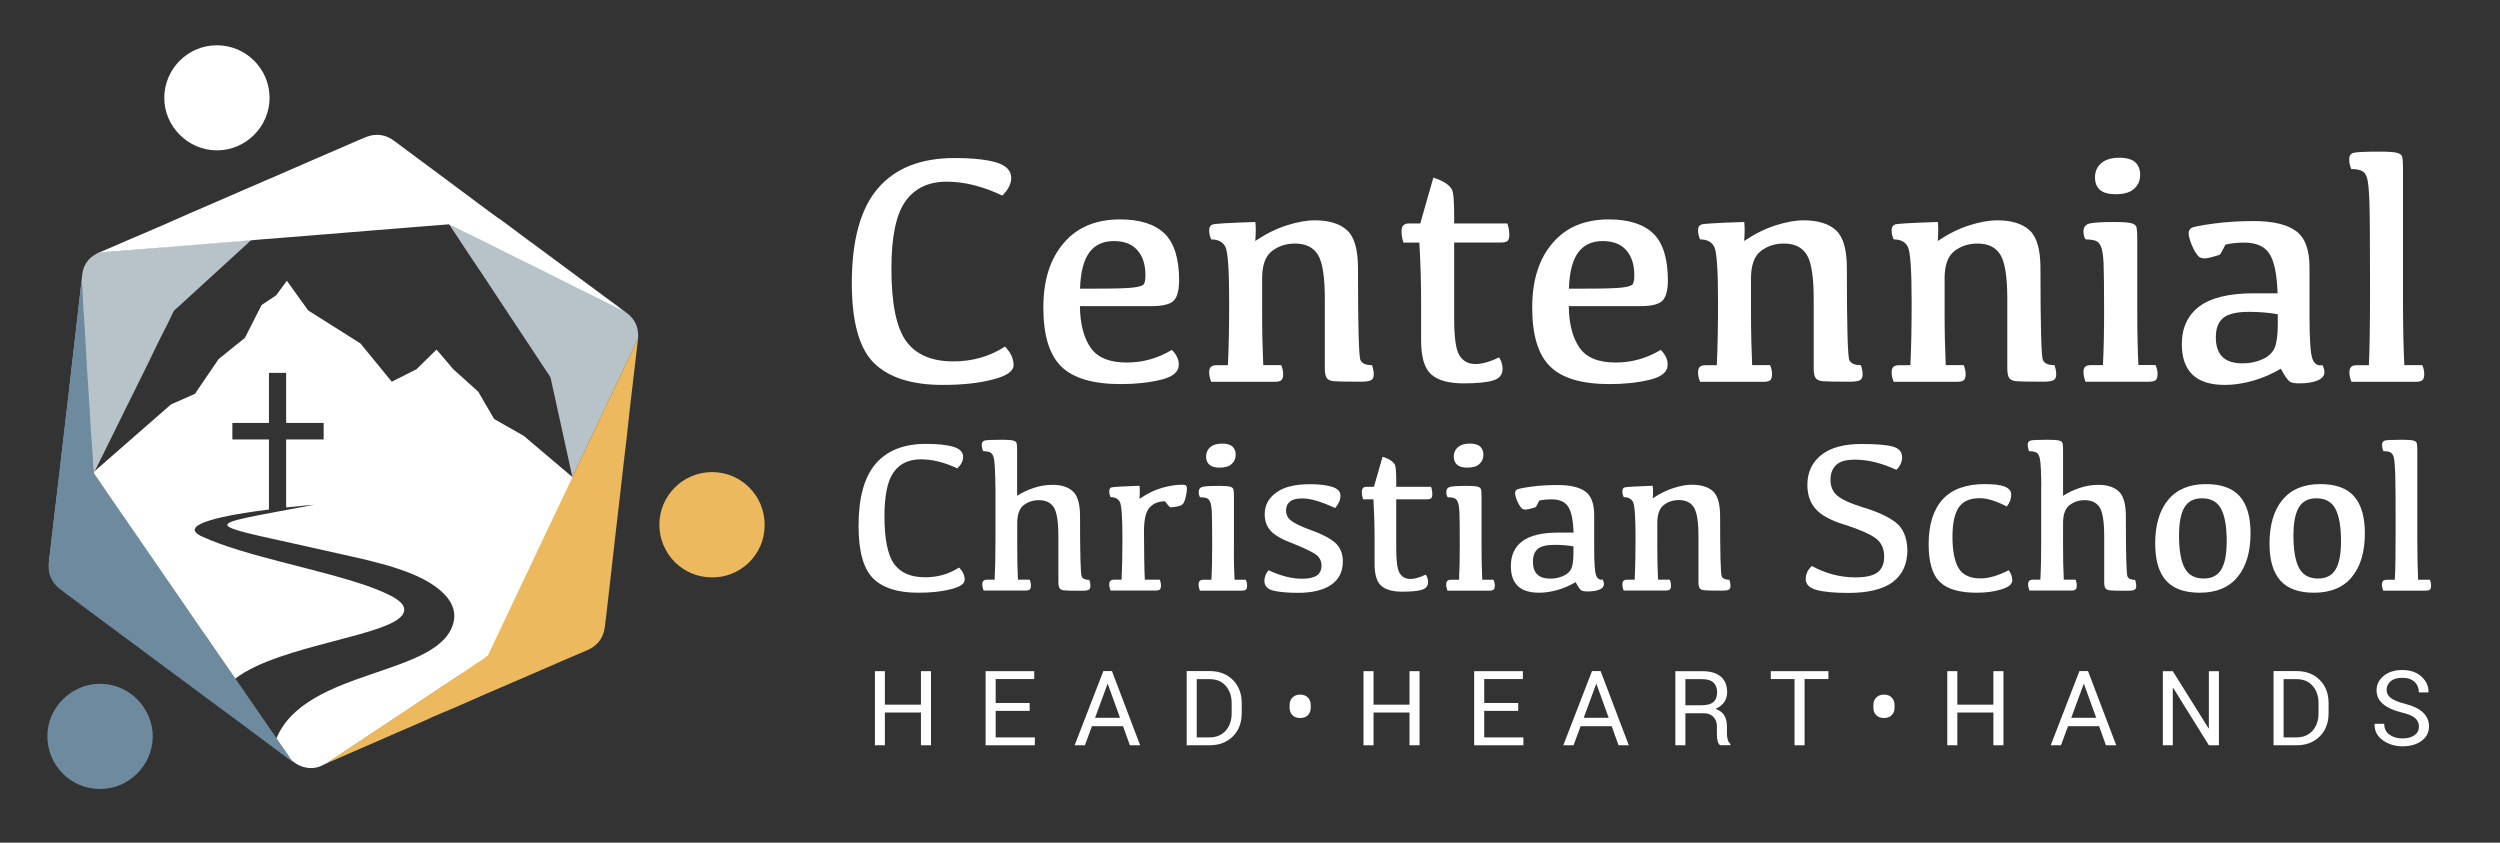 <?xml version="1.0" encoding="utf-8"?>
<!-- Generator: Adobe Illustrator 26.0.3, SVG Export Plug-In . SVG Version: 6.00 Build 0)  -->
<svg version="1.1" id="Layer_1" xmlns="http://www.w3.org/2000/svg" xmlns:xlink="http://www.w3.org/1999/xlink" x="0px" y="0px"
	 viewBox="0 0 2412.2 813.1" style="enable-background:new 0 0 2412.2 813.1;" xml:space="preserve">
<rect x="0" y="0" width="2412.2" height="813.1" fill="#333333" stroke="none"/>
<style type="text/css">
	.st0{fill:#FFFFFF;}
	.st1{fill:#B8C3C9;}
	.st2{fill:#EDB95E;}
	.st3{fill:#6D8A9E;}
	.st4{fill:#F19131;}
</style>
<g>
	<path class="st0" d="M226.7,655l-3.8-5.6h-13.6L85.5,459.7l79.5-69.5l23.1-10.2l22.8-33.5l25.4-20.5l16.1-31.7l14.1-9.4l10.3-14
		l20.5,28.6l50.5,31.9l30.2,36.9l23.8-12l19.4-19l16.2,19l24,21.6l15.4,26.4l28.5,16.2l51.7,43.8l-73.8,185.2h-36.9
		c-2.6,1.8-5.2,3.5-7.8,5.2c-8.8,5.9-17.8,11.7-26.6,17.6c-8.2,5.4-16.3,10.9-24.5,16.4c-8.4,5.6-16.8,11-25.2,16.6
		c-7.9,5.2-15.8,10.5-23.7,15.8c-6.7,4.5-13.5,8.8-20.2,13.3l-2.4,1.7c-0.2,0-0.3,0.1-0.3,0.2c-0.4,0.2-0.8,0.3-1.2,0.5
		c-0.3-0.1-0.6,0-0.6,0.4c-0.4,0.2-0.8,0.3-1.3,0.5c0,0,0,0,0,0c-6.8,3.9-13.7,4.3-21.2,1.9c-4.3-1.4-7.6-4.1-10.9-6.7L266.5,713
		c28.2-69.6,161.4-59.6,171.5-114.4c3.6-19.7-17.4-37.9-53.7-49.7c-3.9-1.5-9.4-3.2-16.7-5c0,0,0,0,0,0c-12.4-3.4-25.5-6.5-38.8-9.3
		c-139.3-31.8-143.2-25.1-25.5-47.6c0,0-11.5,0.9-27.2,2.6V424h36.2v-15.9h-36.2v-48.3h-16.6v48.3h-35.3V424h35.3v67.6
		c-40.4,5.1-90.6,14.3-64.3,26.2c41.4,18.9,108.2,30.1,159.2,47.5c25.1,9.1,38.6,16.5,35.1,25.8C381.1,613.5,269.7,621.6,226.7,655z
		"/>
	<path class="st1" d="M91.6,454.3c7.5-14.9,14.8-29.9,22.2-44.9c3.4-6.9,6.8-13.8,10.2-20.7c8.7-17.6,17.6-35.2,26-52.9
		c5.4-11.4,11.6-22.4,16.8-34c1.2-2.8,3.8-4.4,5.9-6.4c19-17.4,38-34.7,57-52.1c4.2-3.9,8.7-7.6,12.6-11.8c-6.5,0.5-13,1-19.4,1.5
		c-11.6,1-23.3,2-34.9,2.9c-6.8,0.6-13.6,1.1-20.5,1.6c-11.3,0.9-22.6,1.9-33.9,2.9c-7.1,0.6-14.3,1.4-21.4,1.8
		c-5.3,0.3-10.6,1.3-16,1.1c-9.4,4.1-15.6,10.9-16.8,21.3c-1.7,14.1-3.1,28.2-4.7,42.3c-1.8,15.7-3.7,31.4-5.5,47.2
		c-1,8.7-1.8,17.4-2.9,26c-1.4,10.7-2.5,21.3-3.7,32c-0.1,1-0.2,1.9-0.3,2.9L47,544.3C46.8,543.4,91,455.4,91.6,454.3z"/>
	<path class="st2" d="M686.6,557.1c-28-0.1-50.4-22.9-50.4-51c0.1-27.5,22.3-50.4,50.6-50.6c28.5-0.1,51.5,23.1,51,51.8
		C737.5,535.9,713.6,557.7,686.6,557.1z"/>
	<path class="st3" d="M45.7,710.3c0-27.8,23.1-49.8,49.3-50.5c30.3-0.8,52.5,24.2,52.4,50.8c-0.1,28.2-23.7,51-51.2,50.7
		C67.7,761.1,45.7,738,45.7,710.3z"/>
	<path class="st0" d="M209.4,43.7c27.9,0,50.7,22.8,50.7,50.7c0,27.8-23,50.7-50.8,50.7c-27.8-0.1-50.7-22.9-50.8-50.5
		C158.5,66.4,181.4,43.6,209.4,43.7z"/>
	<path class="st4" d="M313.3,737.1c0-0.4,0.3-0.4,0.6-0.4C313.7,736.8,313.5,737,313.3,737.1z"/>
	<path class="st4" d="M312,737.5C312,737.5,312.1,737.6,312,737.5C312.1,737.6,312,737.5,312,737.5z"/>
	<path class="st4" d="M315.2,736.2c0.1-0.1,0.2-0.2,0.3-0.2C315.4,736.1,315.3,736.2,315.2,736.2z"/>
	<path class="st1" d="M605.8,302.8c-7.5-5.9-15.3-11.4-22.9-17c-12.4-9.2-24.9-18.4-37.3-27.6c-18.1-13.4-36.2-26.8-54.3-40.2
		c-3.2-2.3-6.3-4.7-9.5-7l-47.9,6.2c10,15.1,19.8,30.3,30.1,45.3c4.6,6.8,9,13.7,13.6,20.6c15.4,23.2,30.7,46.5,46.1,69.7
		c2.2,3.3,4.4,6.6,6.6,9.9c1,1.4,1.3,3.1,1.6,4.7c6.7,30.4,13.3,60.7,20,91.1c0.3,1.2,0.1,2.2-0.2,3.2l64-135.2
		C616.3,317.1,613.5,308.9,605.8,302.8z"/>
	<path class="st2" d="M551.6,461.8c-0.1,0.4-0.3,0.9-0.5,1.3c-7,14.8-14.1,29.6-21.1,44.4c-14.1,29.8-28.2,59.6-42.4,89.4
		c-5.4,11.4-10.8,22.8-16.2,34.2c-0.4,0.9-0.7,2.2-2.1,2.2c-2.6,2.9-6.2,4.5-9.3,6.6c-7.2,5-14.6,9.9-21.9,14.8
		c-8.8,5.9-17.8,11.7-26.6,17.6c-8.2,5.4-16.3,10.9-24.5,16.4c-8.4,5.6-16.8,11-25.2,16.6c-7.9,5.2-15.8,10.5-23.7,15.8
		c-6.7,4.5-13.5,8.8-20.2,13.3c-0.8,0.5-1.5,1.1-2.2,1.6c1.2-0.4,2.4-0.8,3.5-1.3c9.2-4,18.4-8,27.6-12c12.5-5.4,25-10.8,37.4-16.3
		c11.4-5,23-9.8,34.3-15.1c6.1-2.8,12.3-5.1,18.5-7.8c10.1-4.4,20.2-8.9,30.3-13.3c16.7-7.3,33.5-14.5,50.3-21.7
		c16.3-7.1,32.6-14.2,48.9-21.1c9.8-4.2,15.5-11.4,17-21.8c0.9-6.4,1.5-12.8,2.3-19.2c1.4-11.9,2.8-23.7,4.1-35.6
		c1.3-11.5,2.6-23.1,3.9-34.6c1.4-12.4,2.8-24.7,4.3-37.1c1.3-11.1,2.5-22.2,3.8-33.4c0.9-7.6,1.8-15.1,2.7-22.7
		c1.1-10.1,2.2-20.2,3.3-30.4c1.3-11.6,2.8-23.2,4.1-34.8c1.2-10,2.4-19.9,3.5-29.9c0.1-0.5,0.1-1,0.1-1.4L551.6,461.8z"/>
	<path class="st0" d="M244.5,231.7c0.5-0.1,0.9-0.2,1.4-0.2c16.3-1.3,32.6-2.6,49-3.9c32.9-2.7,65.8-5.3,98.6-8
		c12.6-1,25.1-2,37.7-3c1-0.1,2.2-0.5,3,0.7c3.8,0.8,7,3.1,10.4,4.7c8,3.8,15.9,7.7,23.8,11.6c9.5,4.7,19,9.5,28.5,14.3
		c8.8,4.4,17.6,8.7,26.4,13c9,4.5,18,9.1,27,13.6c8.5,4.2,17,8.4,25.5,12.6c7.2,3.6,14.4,7.3,21.6,10.9c0.8,0.4,1.7,0.7,2.5,1.1
		c-1-0.8-1.9-1.6-2.9-2.4c-8-6-16.1-12-24.1-17.9c-10.9-8.1-21.9-16.2-32.8-24.3c-10.1-7.4-20-15-30.2-22.2
		c-5.5-3.8-10.6-8.1-16-12.1c-8.8-6.6-17.8-13-26.6-19.6c-14.7-10.9-29.3-21.8-43.9-32.7c-14.3-10.6-28.6-21.1-42.8-31.8
		c-8.5-6.4-17.6-7.7-27.4-3.9c-6,2.4-11.8,5.1-17.7,7.6c-11,4.7-21.9,9.4-32.9,14.2c-10.7,4.6-21.3,9.3-31.9,13.9
		c-11.4,5-22.8,9.9-34.3,14.8c-10.3,4.5-20.5,8.9-30.8,13.4c-7,3-14,6-20.9,9c-9.3,4.1-18.6,8.2-27.9,12.3
		c-10.7,4.7-21.5,9.2-32.2,13.8c-9.2,4-18.4,7.9-27.6,11.9c-0.4,0.2-0.9,0.4-1.3,0.6L244.5,231.7z"/>
	<path class="st3" d="M197.9,612.3c-0.3-0.3-0.6-0.7-0.9-1.1c-9.3-13.5-18.5-27-27.8-40.5c-18.7-27.2-37.5-54.3-56.2-81.5
		c-7.2-10.4-14.3-20.8-21.4-31.2c-0.6-0.9-1.5-1.7-0.8-2.9c-1.2-3.7-0.8-7.6-1.1-11.4c-0.7-8.8-1.3-17.6-1.9-26.4
		c-0.7-10.6-1.2-21.2-1.9-31.8c-0.6-9.8-1.3-19.6-1.9-29.4c-0.6-10.1-1.1-20.1-1.7-30.2c-0.6-9.5-1.2-18.9-1.8-28.4
		c-0.5-8.1-0.9-16.1-1.3-24.2c-0.1-0.9-0.2-1.8-0.3-2.7c-0.2,1.2-0.5,2.5-0.6,3.7c-1.2,10-2.3,19.9-3.5,29.9
		c-1.6,13.5-3.1,27.1-4.6,40.6c-1.4,12.4-3.1,24.8-4.2,37.3c-0.6,6.6-1.7,13.2-2.5,19.9C62.1,413,61,424,59.7,435
		c-2.1,18.1-4.2,36.3-6.4,54.4c-2.1,17.7-4,35.3-6.2,52.9c-1.3,10.5,2.1,19.1,10.3,25.7c5,4,10.3,7.7,15.4,11.6
		c9.6,7.1,19.1,14.3,28.7,21.4c9.3,6.9,18.7,13.8,28,20.7c10,7.4,20,14.8,30,22.3c9,6.7,18,13.3,27,20c6.1,4.5,12.2,9.1,18.3,13.6
		c8.2,6,16.4,12,24.6,18.1c9.4,7,18.7,14,28.1,21c8,6,16,12,24.1,18c0.4,0.3,0.8,0.6,1.2,0.8L197.9,612.3z"/>
	<path class="st0" d="M919.9,348.7c18.5,0,35.1-4.8,49.8-14.3c5.5,5.7,8.3,11.7,8.3,17.9c0,5.8-6.7,10.5-20.1,13.9
		c-13.4,3.5-29.5,5.2-48.3,5.2c-30,0-52.1-7.1-66.4-21.2c-14.2-14.1-21.3-39.8-21.3-77c0-41.4,8.4-71.9,25.1-91.4
		c16.7-19.5,41.3-29.3,73.8-29.3c18.1,0,31.7,1.5,41,4.4c9.2,2.9,13.9,7.8,13.9,14.8c0,5.7-2.9,11.4-8.6,17
		c-18.7-8.9-36.6-13.4-53.7-13.4c-17.7,0-30.9,6.4-39.9,19.1c-8.9,12.7-13.4,34.2-13.4,64.6c0,33.5,4.7,56.9,14.1,70
		C883.6,342.1,898.8,348.7,919.9,348.7z"/>
	<path class="st0" d="M1080.7,211.7c19.3,0,33.6,4.6,43,13.7c9.3,9.1,14,24.2,14,45.2c0,9.2-1.7,15.7-5,19.3
		c-3.3,3.6-10.6,5.5-21.8,5.5H1042c0.2,16.9,3.6,30.2,10.2,39.9c6.6,9.7,18.3,14.5,35,14.5c15.6,0,30.1-4.1,43.5-12.2
		c4.5,4.5,6.7,9.2,6.7,14.2c0,7-5.7,11.8-17.2,14.6c-11.5,2.8-24.4,4.2-38.9,4.2c-26.6,0-45.7-5.6-57.2-16.9
		c-11.6-11.3-17.4-30.2-17.4-56.9c0-26.3,6.5-47,19.6-62.2C1039.2,219.3,1057.4,211.7,1080.7,211.7z M1074.7,232.6
		c-10.4,0-18.3,3.7-23.7,11.1c-5.4,7.4-8.4,19-8.9,34.8h16c17,0,28.6-0.3,34.8-1c6.2-0.7,9.8-1.8,10.8-3.3c1-1.6,1.5-4.5,1.5-8.7
		c0-10.3-2.6-18.3-7.8-24.1C1092.3,235.5,1084.7,232.6,1074.7,232.6z"/>
	<path class="st0" d="M1211.2,232.5c10.3-6.9,20.4-11.9,30.5-15.1c10-3.2,19-4.8,26.9-4.8c13.8,0,24.2,3.2,31.2,9.6
		c7,6.4,10.5,18.6,10.5,36.5c0,55.9,0.8,85.5,2.4,88.8c1.6,3.3,5.3,4.9,11.1,4.8c1.1,3,1.7,6,1.7,9c0,2.8-0.9,4.7-2.7,5.6
		c-1.8,0.9-5,1.4-9.8,1.4c-14.4,0-23.3-0.2-26.5-0.5c-3.2-0.4-5.4-1.5-6.5-3.3c-1.1-1.8-1.7-4.9-1.7-9.1v-67.1
		c0-21.4-2.3-35.6-6.8-42.7c-4.5-7.1-11.8-10.6-21.9-10.6c-8.6,0-16.1,2.4-22.4,7.3c-6.3,4.9-9.4,13.7-9.4,26.3v32.9
		c0,18.4,0.4,35.3,1.1,50.8h17.3c1.2,2.7,1.9,5.6,1.9,8.7c0,2.8-0.6,4.7-1.7,5.8c-1.1,1-3.3,1.6-6.5,1.6h-61.2c-1.4-3.3-2-6.4-2-9.3
		c0-2.3,0.6-4,1.7-5.1c1.1-1.1,3-1.6,5.6-1.6h10.8c0.8-16.5,1.2-36.8,1.2-60.8c0-30.6-1.2-48.4-3.6-53.3c-2.4-4.9-7-7.3-13.7-7.3
		c-1.4-2.9-2-5.9-2-9c0-2.8,1.1-4.6,3.3-5.4c2.2-0.8,15.9-1.6,41.3-2.4C1211.8,218.8,1211.8,225,1211.2,232.5z"/>
	<path class="st0" d="M1359.8,215.6h10.6l12.6-44.2c4.4,1.4,8.1,3,11.1,4.8c3.1,1.9,5.3,4.1,6.8,6.6c1.5,2.5,2.2,11.3,2.2,26.4v6.4
		h51.3c1.2,3.4,1.9,7.1,1.9,10.9c0,3-0.6,5-1.7,6c-1.1,1-3.4,1.5-6.9,1.5h-44.6v73.7c0,17.6,1.6,29.1,4.8,34.7
		c3.2,5.6,8.1,8.5,14.6,8.8c6.5,0.3,14.5-1.8,23.9-6.4c2.3,3.4,3.4,7.2,3.4,11.2c0,5.5-3,9.2-9.1,11.1c-6.1,1.9-15.7,2.8-28.7,2.8
		c-14.2,0-24.6-2.9-31.1-8.7c-6.5-5.8-9.7-16.7-9.7-32.6V292c0-19.9-0.6-39.3-1.7-57.9h-15.3c-1.3-3.7-1.9-7.4-1.9-10.9
		c0-2.6,0.6-4.5,1.7-5.7C1355.2,216.2,1357.1,215.6,1359.8,215.6z"/>
	<path class="st0" d="M1552.3,211.7c19.3,0,33.6,4.6,43,13.7c9.3,9.1,14,24.2,14,45.2c0,9.2-1.7,15.7-5,19.3
		c-3.3,3.6-10.6,5.5-21.8,5.5h-68.8c0.2,16.9,3.6,30.2,10.2,39.9c6.6,9.7,18.3,14.5,35,14.5c15.6,0,30.1-4.1,43.5-12.2
		c4.5,4.5,6.7,9.2,6.7,14.2c0,7-5.7,11.8-17.2,14.6c-11.5,2.8-24.4,4.2-38.9,4.2c-26.6,0-45.7-5.6-57.2-16.9
		c-11.6-11.3-17.4-30.2-17.4-56.9c0-26.3,6.5-47,19.6-62.2C1510.9,219.3,1529.1,211.7,1552.3,211.7z M1546.4,232.6
		c-10.4,0-18.3,3.7-23.7,11.1c-5.4,7.4-8.4,19-8.9,34.8h16c17,0,28.6-0.3,34.8-1c6.2-0.7,9.8-1.8,10.8-3.3c1-1.6,1.5-4.5,1.5-8.7
		c0-10.3-2.6-18.3-7.8-24.1C1564,235.5,1556.4,232.6,1546.4,232.6z"/>
	<path class="st0" d="M1682.9,232.5c10.3-6.9,20.4-11.9,30.5-15.1c10-3.2,19-4.8,26.9-4.8c13.8,0,24.2,3.2,31.2,9.6
		c7,6.4,10.5,18.6,10.5,36.5c0,55.9,0.8,85.5,2.4,88.8c1.6,3.3,5.3,4.9,11.1,4.8c1.1,3,1.7,6,1.7,9c0,2.8-0.9,4.7-2.7,5.6
		c-1.8,0.9-5,1.4-9.8,1.4c-14.4,0-23.3-0.2-26.5-0.5c-3.2-0.4-5.4-1.5-6.5-3.3c-1.1-1.8-1.7-4.9-1.7-9.1v-67.1
		c0-21.4-2.3-35.6-6.8-42.7c-4.5-7.1-11.8-10.6-21.9-10.6c-8.6,0-16.1,2.4-22.4,7.3c-6.3,4.9-9.4,13.7-9.4,26.3v32.9
		c0,18.4,0.4,35.3,1.1,50.8h17.3c1.2,2.7,1.9,5.6,1.9,8.7c0,2.8-0.6,4.7-1.7,5.8c-1.1,1-3.3,1.6-6.5,1.6h-61.2c-1.4-3.3-2-6.4-2-9.3
		c0-2.3,0.6-4,1.7-5.1c1.1-1.1,3-1.6,5.6-1.6h10.8c0.8-16.5,1.2-36.8,1.2-60.8c0-30.6-1.2-48.4-3.6-53.3c-2.4-4.9-7-7.3-13.7-7.3
		c-1.4-2.9-2-5.9-2-9c0-2.8,1.1-4.6,3.3-5.4c2.2-0.8,15.9-1.6,41.3-2.4C1683.5,218.8,1683.5,225,1682.9,232.5z"/>
	<path class="st0" d="M1869.7,232.5c10.3-6.9,20.4-11.9,30.5-15.1c10-3.2,19-4.8,26.9-4.8c13.8,0,24.2,3.2,31.2,9.6
		c7,6.4,10.5,18.6,10.5,36.5c0,55.9,0.8,85.5,2.4,88.8c1.6,3.3,5.3,4.9,11.1,4.8c1.1,3,1.7,6,1.7,9c0,2.8-0.9,4.7-2.7,5.6
		c-1.8,0.9-5,1.4-9.8,1.4c-14.4,0-23.3-0.2-26.5-0.5c-3.2-0.4-5.4-1.5-6.5-3.3c-1.1-1.8-1.7-4.9-1.7-9.1v-67.1
		c0-21.4-2.3-35.6-6.8-42.7c-4.5-7.1-11.8-10.6-21.9-10.6c-8.6,0-16.1,2.4-22.4,7.3c-6.3,4.9-9.4,13.7-9.4,26.3v32.9
		c0,18.4,0.4,35.3,1.1,50.8h17.3c1.2,2.7,1.9,5.6,1.9,8.7c0,2.8-0.6,4.7-1.7,5.8c-1.1,1-3.3,1.6-6.5,1.6h-61.2c-1.4-3.3-2-6.4-2-9.3
		c0-2.3,0.6-4,1.7-5.1c1.1-1.1,3-1.6,5.6-1.6h10.8c0.8-16.5,1.2-36.8,1.2-60.8c0-30.6-1.2-48.4-3.6-53.3c-2.4-4.9-7-7.3-13.7-7.3
		c-1.4-2.9-2-5.9-2-9c0-2.8,1.1-4.6,3.3-5.4c2.2-0.8,15.9-1.6,41.3-2.4C1870.3,218.8,1870.3,225,1869.7,232.5z"/>
	<path class="st0" d="M2063.3,352.2h16.5c1.3,2.7,2,5.6,2,8.7c0,2.8-0.6,4.7-1.7,5.8c-1.1,1-3.4,1.6-6.7,1.6h-61.2
		c-1.2-3.3-1.9-6.4-1.9-9.3c0-2.3,0.5-4,1.6-5.1c1.1-1.1,3-1.6,5.7-1.6h11.5c0.7-14.4,1.1-31.4,1.1-50.8c0-23.7-0.2-39.5-0.5-47.4
		c-0.4-7.9-1.2-13.4-2.6-16.4c-1.3-3-3.2-4.9-5.7-5.6c-2.4-0.7-5.5-1.1-9.1-1.1c-1.3-2.2-2-4.7-2-7.6c0-4.3,2-6.9,6.1-7.8
		c4-0.9,11.9-1.4,23.5-1.4c8.2,0,13.8,0.4,16.7,1.2c2.9,0.8,4.6,2.2,5,4.4c0.4,2.1,0.6,5.8,0.6,11v70.9
		C2062.2,320.9,2062.6,337.8,2063.3,352.2z M2041.2,187.4c-6.7,0-11.7-1.4-15-4.2c-3.2-2.8-4.8-6.9-4.8-12.2
		c0.1-5.7,2.2-10.3,6.2-13.7c4.1-3.4,9.8-5.1,17.1-5.1c7.3,0,12.5,1.5,15.6,4.4c3.1,3,4.7,6.9,4.7,11.9c0,5.6-1.9,10.2-5.8,13.6
		C2055.4,185.7,2049.4,187.4,2041.2,187.4z"/>
	<path class="st0" d="M2200.7,355.8c-8.7,5.1-17.7,9-26.9,11.6c-9.2,2.6-18.2,4-27,4c-14,0-24.5-3.3-31.3-9.9
		c-6.9-6.6-10.3-16.4-10.3-29.4c0-15.9,5.7-28,17-36.5c11.3-8.4,28.8-12.6,52.5-12.6h22.9c-0.6-18.3-3.2-31-7.9-38.2
		c-4.6-7.2-12.8-10.7-24.5-10.7c-6.2,0-12.2,0.6-17.9,1.9c-3,6-4.8,9.2-5.4,9.7c-0.6,0.4-3.6,1.3-9,2.7c-5.4,1.4-9.2,1.1-11.3-0.8
		c-2.1-1.9-4.3-5.4-6.5-10.5c-2.2-5.1-3.3-9.2-3.3-12.3c0-2.1,0.9-3.7,2.6-4.8c1.7-1.1,8.7-2.5,21-4.2c12.3-1.7,25.3-2.5,39.1-2.5
		c18.4,0,32,3.2,40.7,9.5c8.8,6.3,13.2,18,13.2,34.9v48c0,22.2,1,35.8,2.9,40.7c1.9,4.9,5.1,6.9,9.6,5.9c1.2,2.3,1.9,4.5,1.9,6.7
		c0,3.5-2.2,6.2-6.6,8.1c-4.4,1.9-10.4,2.8-17.8,2.8c-3.6,0-6.4-0.4-8.3-1.3C2207.9,367.6,2204.8,363.4,2200.7,355.8z M2197.6,303.2
		c-8.9-1.6-18.2-2.3-27.7-2.3c-11.8,0-20.1,2-24.8,5.9c-4.7,3.9-7.1,10.2-7.1,18.7c0,8.3,2.1,14.6,6.3,18.8
		c4.2,4.2,10.7,6.3,19.6,6.3c6.8,0,13.2-1.3,19.2-4c5.9-2.7,9.8-6.5,11.8-11.3c1.9-4.8,2.9-12.4,2.9-22.8V303.2z"/>
	<path class="st0" d="M2286.8,279c0-43.9-0.2-71.9-0.6-83.9c-0.4-12-1.2-19.8-2.3-23.4c-1.1-3.6-2.9-6-5.4-7c-2.5-1-5.8-1.6-9.8-1.6
		c-1.4-3.2-2-6.4-2-9.5c0-3.2,1.3-5.2,4-6.1c2.6-0.8,11.2-1.2,25.6-1.2c8.2,0,13.8,0.4,16.7,1.2c2.9,0.8,4.6,2.2,5,4.4
		c0.4,2.1,0.6,5.8,0.6,11v130.4c0.1,24.9,0.5,44.6,1.3,59h17.3c1.2,2.7,1.9,5.6,1.9,8.7c0,2.8-0.6,4.7-1.7,5.8
		c-1.1,1-3.3,1.6-6.5,1.6h-62c-1.4-3.3-2-6.4-2-9.3c0-2.3,0.6-4,1.7-5.1c1.1-1.1,3-1.6,5.6-1.6h11.5
		C2286.4,337.8,2286.8,313.4,2286.8,279z"/>
	<polygon class="st0" points="898.3,719.1 888.6,719.1 888.6,687.5 853.8,687.5 853.8,719.1 844.2,719.1 844.2,647.6 853.8,647.6 
		853.8,679.9 888.6,679.9 888.6,647.6 898.3,647.6 	"/>
	<polygon class="st0" points="993.5,685.9 960.7,685.9 960.7,711.5 998.5,711.5 998.5,719.1 951,719.1 951,647.6 997.9,647.6 
		997.9,655.2 960.7,655.2 960.7,678.3 993.5,678.3 	"/>
	<path class="st0" d="M1083.6,700.7h-30l-6.8,18.4h-9.9l27.7-71.6h8.3l27.2,71.6h-9.9L1083.6,700.7z M1056.6,692.6h24.1l-11.8-32.6
		h-0.3L1056.6,692.6z"/>
	<path class="st0" d="M1145,719.1v-71.6h22c9.4,0,16.9,2.9,22.6,8.6c5.7,5.7,8.5,13.2,8.5,22.3v9.8c0,9.1-2.8,16.6-8.5,22.3
		c-5.7,5.7-13.2,8.6-22.6,8.6H1145z M1154.7,655.2v56.3h12.3c6.6,0,11.8-2.2,15.7-6.5c3.8-4.4,5.7-9.9,5.7-16.7v-9.9
		c0-6.7-1.9-12.3-5.7-16.6c-3.8-4.4-9-6.5-15.7-6.5H1154.7z"/>
	<path class="st0" d="M1244.3,680.1c0-2.9,0.9-5.2,2.8-7.1c1.8-1.8,4.3-2.8,7.4-2.8c3.1,0,5.6,0.9,7.4,2.8c1.8,1.8,2.8,4.2,2.8,7.1
		v2.9c0,2.9-0.9,5.3-2.8,7.1c-1.8,1.8-4.3,2.7-7.4,2.7c-3.1,0-5.6-0.9-7.4-2.7c-1.8-1.8-2.8-4.1-2.8-7V680.1z"/>
	<polygon class="st0" points="1369.7,719.1 1360,719.1 1360,687.5 1325.3,687.5 1325.3,719.1 1315.6,719.1 1315.6,647.6 
		1325.3,647.6 1325.3,679.9 1360,679.9 1360,647.6 1369.7,647.6 	"/>
	<polygon class="st0" points="1464.9,685.9 1432.1,685.9 1432.1,711.5 1469.9,711.5 1469.9,719.1 1422.4,719.1 1422.4,647.6 
		1469.4,647.6 1469.4,655.2 1432.1,655.2 1432.1,678.3 1464.9,678.3 	"/>
	<path class="st0" d="M1555.1,700.7h-30l-6.8,18.4h-9.9l27.7-71.6h8.3l27.2,71.6h-9.9L1555.1,700.7z M1528.1,692.6h24.1l-11.8-32.6
		h-0.3L1528.1,692.6z"/>
	<path class="st0" d="M1626.2,688.1v31h-9.7v-71.5h25.9c7.8,0,13.8,1.7,17.9,5.2c4.1,3.5,6.2,8.5,6.2,15.1c0,3.7-1,6.9-2.9,9.6
		c-1.9,2.7-4.7,4.9-8.4,6.5c3.9,1.3,6.8,3.4,8.5,6.2c1.7,2.9,2.6,6.4,2.6,10.6v6.7c0,2.2,0.2,4.2,0.7,6c0.5,1.8,1.3,3.2,2.6,4.3v1.2
		h-10c-1.3-1.1-2.1-2.8-2.5-4.9c-0.4-2.2-0.5-4.4-0.5-6.7V701c0-3.9-1.1-7-3.4-9.3c-2.3-2.4-5.3-3.5-9.1-3.5H1626.2z M1626.2,680.5
		h15.2c5.5,0,9.4-1,11.8-3.1c2.4-2.1,3.6-5.2,3.6-9.5c0-4-1.2-7.1-3.5-9.3c-2.4-2.2-6-3.3-10.9-3.3h-16.2V680.5z"/>
	<polygon class="st0" points="1764.2,655.2 1741.2,655.2 1741.2,719.1 1731.5,719.1 1731.5,655.2 1708.6,655.2 1708.6,647.6 
		1764.2,647.6 	"/>
	<path class="st0" d="M1807.6,680.1c0-2.9,0.9-5.2,2.8-7.1c1.8-1.8,4.3-2.8,7.4-2.8c3.1,0,5.6,0.9,7.4,2.8c1.9,1.8,2.8,4.2,2.8,7.1
		v2.9c0,2.9-0.9,5.3-2.8,7.1c-1.8,1.8-4.3,2.7-7.4,2.7c-3.1,0-5.6-0.9-7.4-2.7c-1.8-1.8-2.8-4.1-2.8-7V680.1z"/>
	<polygon class="st0" points="1933.1,719.1 1923.4,719.1 1923.4,687.5 1888.6,687.5 1888.6,719.1 1878.9,719.1 1878.9,647.6 
		1888.6,647.6 1888.6,679.9 1923.4,679.9 1923.4,647.6 1933.1,647.6 	"/>
	<path class="st0" d="M2025.4,700.7h-30l-6.8,18.4h-9.9l27.7-71.6h8.3l27.2,71.6h-9.9L2025.4,700.7z M1998.5,692.6h24.1l-11.8-32.6
		h-0.3L1998.5,692.6z"/>
	<polygon class="st0" points="2141,719.1 2131.3,719.1 2096.9,663.8 2096.5,663.9 2096.5,719.1 2086.9,719.1 2086.9,647.6 
		2096.5,647.6 2131,702.8 2131.3,702.7 2131.3,647.6 2141,647.6 	"/>
	<path class="st0" d="M2193.7,719.1v-71.6h22c9.4,0,16.9,2.9,22.6,8.6c5.7,5.7,8.5,13.2,8.5,22.3v9.8c0,9.1-2.8,16.6-8.5,22.3
		c-5.7,5.7-13.2,8.6-22.6,8.6H2193.7z M2203.4,655.2v56.3h12.3c6.6,0,11.8-2.2,15.7-6.5c3.8-4.4,5.7-9.9,5.7-16.7v-9.9
		c0-6.7-1.9-12.3-5.7-16.6c-3.8-4.4-9-6.5-15.7-6.5H2203.4z"/>
	<path class="st0" d="M2334,701.1c0-3.3-1.2-6-3.7-8.2c-2.5-2.2-6.8-4-13.1-5.5c-7.6-1.8-13.5-4.5-17.7-8c-4.3-3.5-6.4-7.9-6.4-13.3
		c0-5.6,2.3-10.2,6.9-14c4.6-3.7,10.5-5.6,17.8-5.6c7.8,0,14.1,2.1,18.7,6.4s6.9,9.3,6.7,14.9l-0.1,0.3h-9.2c0-4.2-1.4-7.6-4.2-10.2
		c-2.8-2.6-6.7-3.9-11.9-3.9c-4.8,0-8.5,1.1-11.1,3.3c-2.6,2.2-3.9,5-3.9,8.5c0,3.1,1.4,5.7,4.2,7.8c2.8,2.1,7.3,3.9,13.6,5.5
		c7.5,1.9,13.3,4.6,17.2,8.3c3.9,3.6,5.9,8.1,5.9,13.5c0,5.8-2.4,10.4-7.1,13.9c-4.7,3.5-10.9,5.3-18.5,5.3
		c-7.1,0-13.5-1.9-18.9-5.8c-5.5-3.9-8.2-9.1-8-15.6l0.1-0.3h9.2c0,4.6,1.7,8.1,5.1,10.5c3.4,2.4,7.5,3.6,12.5,3.6
		c4.9,0,8.7-1,11.6-3.1S2334,704.6,2334,701.1z"/>
	<path class="st0" d="M892.7,557c12.1,0,23-3.1,32.7-9.4c3.6,3.7,5.4,7.7,5.4,11.8c0,3.8-4.4,6.9-13.2,9.1
		c-8.8,2.3-19.3,3.4-31.7,3.4c-19.7,0-34.2-4.6-43.5-13.9c-9.3-9.3-14-26.1-14-50.5c0-27.2,5.5-47.2,16.5-60
		c11-12.8,27.1-19.2,48.4-19.2c11.9,0,20.8,1,26.9,2.9c6.1,1.9,9.1,5.1,9.1,9.7c0,3.7-1.9,7.5-5.6,11.1c-12.3-5.9-24-8.8-35.3-8.8
		c-11.6,0-20.3,4.2-26.2,12.5c-5.9,8.3-8.8,22.5-8.8,42.4c0,22,3.1,37.3,9.2,45.9C868.9,552.7,878.8,557,892.7,557z"/>
	<path class="st0" d="M960.4,469.3c0-5-0.1-10.4-0.4-16.2c-0.2-5.8-0.7-9.8-1.4-12.2c-0.7-2.4-1.9-3.9-3.6-4.6c-1.7-0.7-3.8-1-6.4-1
		c-0.9-2.1-1.3-4.2-1.3-6.2c0-2.1,0.8-3.4,2.6-4c1.7-0.5,7.3-0.8,16.9-0.8c5.4,0,9,0.3,10.9,0.8c1.9,0.5,3,1.5,3.3,2.9
		c0.3,1.4,0.4,3.8,0.4,7.2v43.2c4.2-2.8,9.3-5.3,15.4-7.4c6-2.1,12.3-3.2,18.9-3.2c8.4,0,14.9,2.1,19.5,6.3c4.6,4.2,6.9,12.2,6.9,24
		c0,36.7,0.5,56.1,1.6,58.2c1.1,2.2,3.5,3.2,7.3,3.2c0.8,2,1.1,4,1.1,5.9c0,1.8-0.6,3.1-1.7,3.7c-1.2,0.6-3.3,0.9-6.4,0.9
		c-9.5,0-15.3-0.1-17.4-0.4c-2.1-0.2-3.5-1-4.3-2.1c-0.7-1.2-1.1-3.2-1.1-6v-44c0-14-1.5-23.4-4.4-28c-3-4.6-7.7-6.9-14.4-6.9
		c-5.7,0-10.5,1.6-14.7,4.8c-4.1,3.2-6.2,9-6.2,17.3V526c0,12.1,0.2,23.2,0.7,33.3h11.3c0.8,1.8,1.2,3.7,1.2,5.7
		c0,1.8-0.4,3.1-1.1,3.8c-0.8,0.7-2.2,1-4.3,1h-40.2c-0.9-2.2-1.3-4.2-1.3-6.1c0-1.5,0.4-2.6,1.1-3.3c0.8-0.7,2-1.1,3.7-1.1h7.1
		c0.5-10.8,0.8-22.6,0.8-35.4V469.3z"/>
	<path class="st0" d="M1070.3,473.8c0-1.8,0.7-3,2.1-3.5c1.4-0.5,10.5-1,27.1-1.6c0.4,3.1,0.4,7.3,0,12.6
		c7.6-5.1,14.8-8.7,21.8-10.6c7-2,13.3-3,19.1-3c1.9,0,3.2,0.2,3.8,0.7c0.6,0.4,1,1.4,1,2.9c0,2.9-0.5,6.1-1.4,9.4
		c-0.9,3.3-2,5.5-3.3,6.3c-1.3,0.9-3.4,1.6-6.4,2c-3,0.5-4.7,0.6-5.3,0.3c-0.5-0.3-2.1-2.1-4.7-5.6c-6.1,0-11,1.9-14.7,5.8
		c-3.7,3.8-5.6,11.6-5.6,23.2c0.1,20.9,0.3,36.4,0.8,46.6h14.4c0.8,1.8,1.2,3.7,1.2,5.7c0,1.8-0.4,3.1-1.1,3.8c-0.8,0.7-2.2,1-4.3,1
		h-43.2c-0.9-2.2-1.3-4.2-1.3-6.1c0-1.5,0.4-2.6,1.1-3.3c0.8-0.7,2-1.1,3.7-1.1h7.1c0.5-10.2,0.8-23.4,0.8-39.9
		c0-20.1-0.8-31.7-2.4-34.9c-1.6-3.2-4.6-4.8-9-4.8C1070.7,477.8,1070.3,475.9,1070.3,473.8z"/>
	<path class="st0" d="M1191.2,559.4h10.8c0.9,1.8,1.3,3.7,1.3,5.7c0,1.8-0.4,3.1-1.1,3.8c-0.8,0.7-2.2,1-4.4,1h-40.1
		c-0.8-2.2-1.2-4.2-1.2-6.1c0-1.5,0.4-2.6,1.1-3.3c0.7-0.7,2-1.1,3.7-1.1h7.6c0.5-9.5,0.7-20.6,0.7-33.3c0-15.5-0.1-25.9-0.3-31.1
		c-0.2-5.2-0.8-8.8-1.7-10.8c-0.9-2-2.1-3.2-3.7-3.7c-1.6-0.5-3.6-0.7-6-0.7c-0.9-1.4-1.3-3.1-1.3-5c0-2.8,1.3-4.5,4-5.1
		c2.7-0.6,7.8-0.9,15.4-0.9c5.4,0,9,0.3,10.9,0.8c1.9,0.5,3,1.5,3.3,2.9c0.3,1.4,0.4,3.8,0.4,7.2V526
		C1190.4,538.8,1190.7,549.9,1191.2,559.4z M1176.7,451.2c-4.4,0-7.7-0.9-9.8-2.8c-2.1-1.8-3.2-4.5-3.2-8c0.1-3.7,1.4-6.7,4.1-9
		c2.7-2.2,6.4-3.4,11.2-3.4c4.8,0,8.2,1,10.2,2.9c2,1.9,3.1,4.5,3.1,7.8c0,3.7-1.3,6.7-3.8,8.9C1186,450.1,1182,451.2,1176.7,451.2z
		"/>
	<path class="st0" d="M1264.1,467.2c9,0,16.1,0.9,21.4,2.6c5.3,1.7,7.9,4.5,7.9,8.4c0,4-1.7,8-5.1,12c-13.4-6.2-23.9-9.3-31.7-9.3
		c-5.3,0-9.2,1-11.8,3c-2.6,2-3.9,4.8-3.9,8.6c0,3.9,1.5,7.1,4.5,9.6c3,2.5,9,5.5,18.2,8.9c11.6,4.1,19.8,8.3,24.7,12.7
		c4.9,4.4,7.4,10.4,7.4,18.1c0,9.7-3.7,17.2-11.2,22.4c-7.5,5.2-18.2,7.8-32,7.8c-10.6,0-18.6-0.8-24.2-2.2
		c-5.5-1.5-8.3-4.6-8.3-9.4c0-3.5,1.3-6.9,4-10.2c11.7,5.5,22.5,8.2,32.5,8.2c6.3,0,10.9-1,14-3.1c3.1-2,4.6-5.3,4.6-9.8
		c0-4.8-2.3-8.7-7-11.5c-4.7-2.8-12-6.2-21.9-10.1c-9.8-3.7-16.6-7.7-20.3-11.9c-3.7-4.2-5.6-9.4-5.6-15.8c0-8.7,3.7-15.6,11.1-20.9
		C1238.7,469.8,1249.7,467.2,1264.1,467.2z"/>
	<path class="st0" d="M1318.7,469.7h7l8.3-29c2.9,0.9,5.3,1.9,7.3,3.2c2,1.2,3.5,2.7,4.5,4.3c1,1.7,1.4,7.4,1.4,17.3v4.2h33.6
		c0.8,2.2,1.2,4.6,1.2,7.2c0,2-0.4,3.3-1.1,3.9c-0.8,0.6-2.2,1-4.5,1h-29.2v48.3c0,11.5,1.1,19.1,3.2,22.7c2.1,3.6,5.3,5.6,9.6,5.8
		c4.3,0.2,9.5-1.2,15.7-4.2c1.5,2.2,2.2,4.7,2.2,7.4c0,3.6-2,6-6,7.3c-4,1.2-10.3,1.8-18.8,1.8c-9.3,0-16.1-1.9-20.4-5.7
		c-4.3-3.8-6.4-10.9-6.4-21.4v-24c0-13.1-0.4-25.8-1.1-38h-10c-0.8-2.5-1.2-4.8-1.2-7.2c0-1.7,0.4-2.9,1.1-3.7
		C1315.7,470.1,1316.9,469.7,1318.7,469.7z"/>
	<path class="st0" d="M1430.2,559.4h10.8c0.9,1.8,1.3,3.7,1.3,5.7c0,1.8-0.4,3.1-1.1,3.8c-0.8,0.7-2.2,1-4.4,1h-40.2
		c-0.8-2.2-1.2-4.2-1.2-6.1c0-1.5,0.4-2.6,1.1-3.3c0.7-0.7,2-1.1,3.7-1.1h7.6c0.5-9.5,0.7-20.6,0.7-33.3c0-15.5-0.1-25.9-0.3-31.1
		c-0.2-5.2-0.8-8.8-1.7-10.8c-0.9-2-2.1-3.2-3.7-3.7c-1.6-0.5-3.6-0.7-6-0.7c-0.9-1.4-1.3-3.1-1.3-5c0-2.8,1.3-4.5,4-5.1
		c2.7-0.6,7.8-0.9,15.4-0.9c5.4,0,9,0.3,10.9,0.8c1.9,0.5,3,1.5,3.3,2.9c0.3,1.4,0.4,3.8,0.4,7.2V526
		C1429.5,538.8,1429.7,549.9,1430.2,559.4z M1415.7,451.2c-4.4,0-7.7-0.9-9.8-2.8c-2.1-1.8-3.2-4.5-3.2-8c0.1-3.7,1.4-6.7,4.1-9
		c2.7-2.2,6.4-3.4,11.2-3.4c4.8,0,8.2,1,10.2,2.9c2,1.9,3.1,4.5,3.1,7.8c0,3.7-1.3,6.7-3.8,8.9
		C1425,450.1,1421.1,451.2,1415.7,451.2z"/>
	<path class="st0" d="M1520.3,561.7c-5.7,3.3-11.6,5.9-17.6,7.6c-6,1.7-11.9,2.6-17.7,2.6c-9.2,0-16.1-2.2-20.5-6.5
		c-4.5-4.3-6.7-10.7-6.7-19.3c0-10.4,3.7-18.4,11.1-23.9c7.4-5.5,18.9-8.3,34.4-8.3h15c-0.4-12-2.1-20.3-5.2-25
		c-3-4.7-8.4-7.1-16.1-7.1c-4.1,0-8,0.4-11.8,1.2c-2,4-3.1,6.1-3.5,6.3c-0.4,0.3-2.3,0.9-5.9,1.8c-3.5,0.9-6,0.8-7.4-0.5
		c-1.4-1.3-2.8-3.6-4.3-6.9c-1.5-3.3-2.2-6-2.2-8.1c0-1.4,0.6-2.4,1.7-3.2c1.1-0.7,5.7-1.7,13.7-2.8c8-1.1,16.6-1.6,25.6-1.6
		c12.1,0,21,2.1,26.7,6.2c5.8,4.2,8.6,11.8,8.6,22.9v31.5c0,14.6,0.6,23.5,1.9,26.7c1.3,3.2,3.4,4.5,6.3,3.9c0.8,1.5,1.2,3,1.2,4.4
		c0,2.3-1.4,4.1-4.3,5.3c-2.9,1.2-6.8,1.8-11.7,1.8c-2.4,0-4.2-0.3-5.5-0.9C1525,569.5,1523,566.7,1520.3,561.7z M1518.3,527.2
		c-5.9-1-11.9-1.5-18.2-1.5c-7.8,0-13.2,1.3-16.3,3.9c-3.1,2.6-4.7,6.7-4.7,12.3c0,5.5,1.4,9.6,4.1,12.3c2.8,2.8,7,4.1,12.8,4.1
		c4.5,0,8.7-0.9,12.6-2.7c3.9-1.8,6.5-4.2,7.7-7.4c1.3-3.2,1.9-8.2,1.9-15V527.2z"/>
	<path class="st0" d="M1594.7,480.8c6.7-4.5,13.4-7.8,20-9.9c6.6-2.1,12.4-3.2,17.6-3.2c9.1,0,15.9,2.1,20.5,6.3
		c4.6,4.2,6.9,12.2,6.9,24c0,36.7,0.5,56.1,1.6,58.2c1.1,2.2,3.5,3.2,7.3,3.2c0.8,2,1.1,4,1.1,5.9c0,1.8-0.6,3.1-1.7,3.7
		c-1.2,0.6-3.3,0.9-6.4,0.9c-9.5,0-15.3-0.1-17.4-0.4c-2.1-0.2-3.5-1-4.3-2.1c-0.8-1.2-1.1-3.2-1.1-6v-44c0-14-1.5-23.4-4.5-28
		c-3-4.6-7.7-6.9-14.3-6.9c-5.7,0-10.6,1.6-14.7,4.8c-4.1,3.2-6.2,9-6.2,17.3V526c0,12.1,0.2,23.2,0.7,33.3h11.3
		c0.8,1.8,1.2,3.7,1.2,5.7c0,1.8-0.4,3.1-1.1,3.8c-0.7,0.7-2.2,1-4.3,1h-40.2c-0.9-2.2-1.3-4.2-1.3-6.1c0-1.5,0.4-2.6,1.1-3.3
		c0.8-0.7,2-1.1,3.7-1.1h7.1c0.5-10.8,0.8-24.1,0.8-39.9c0-20.1-0.8-31.7-2.4-34.9c-1.6-3.2-4.6-4.8-9-4.8c-0.9-1.9-1.3-3.9-1.3-5.9
		c0-1.8,0.7-3,2.1-3.5c1.4-0.5,10.5-1,27.1-1.6C1595.1,471.8,1595.1,475.9,1594.7,480.8z"/>
	<path class="st0" d="M1795.9,428.4c14.8,0,25,0.9,30.8,2.6c5.7,1.7,8.6,5.1,8.6,10.1c0,4.6-1.8,8.6-5.5,12.2
		c-14.3-6.5-27.6-9.8-39.9-9.8c-8.7,0-14.8,1.7-18.3,5.2c-3.6,3.4-5.4,8.2-5.4,14.3c0,6.3,2.1,11.4,6.4,15.1
		c4.3,3.7,12.3,7.5,24.3,11.2c14.1,4.2,24.8,9.1,32,14.6c7.3,5.5,11.1,14.4,11.5,26.6c0,13.7-4.7,24-14.1,31.1
		c-9.4,7-23.7,10.5-43,10.5c-13.4,0-23.6-1-30.6-2.9c-6.9-1.9-10.4-5.4-10.4-10.6c0-4.7,2-8.9,5.9-12.5c13.5,7.4,27.5,11,42.1,11
		c10,0,17.1-1.6,21.4-4.9c4.2-3.3,6.3-8.3,6.3-15.1c0-8.2-3-14.3-9.1-18.4c-6.1-4.1-15.8-8.2-29.2-12.5
		c-12.9-3.9-22.2-8.9-27.6-14.9c-5.5-6-8.2-13.8-8.2-23.5c0-12.1,4.5-21.6,13.4-28.8C1766.3,431.9,1779.1,428.4,1795.9,428.4z"/>
	<path class="st0" d="M1907.3,571.9c-16.8,0-28.7-3.5-35.8-10.6c-7.1-7-10.6-19.1-10.6-36.1c0-18.9,4.5-33.3,13.4-43.2
		c8.9-9.9,22.5-14.9,40.8-14.9c8.9,0,15.4,0.8,19.4,2.5c4,1.7,6.1,4.2,6.1,7.5c0,4.1-1.4,8-4.3,11.6c-10.2-5.3-18.9-8-26.2-8
		c-9.5,0-16.2,3-20.2,9c-4,6-6,15.5-6,28.4c0,13.2,1.9,23.2,5.8,29.9c3.9,6.7,11,10.1,21.2,10.1c7.8,0,16.9-2.6,27.3-7.9
		c2.2,3.1,3.4,6.3,3.4,9.6c0,3.9-3.5,6.8-10.6,8.9C1924.1,570.9,1916.1,571.9,1907.3,571.9z"/>
	<path class="st0" d="M1969.6,469.3c0-5-0.1-10.4-0.4-16.2c-0.2-5.8-0.7-9.8-1.4-12.2c-0.7-2.4-1.9-3.9-3.6-4.6
		c-1.7-0.7-3.8-1-6.4-1c-0.9-2.1-1.3-4.2-1.3-6.2c0-2.1,0.9-3.4,2.6-4c1.7-0.5,7.3-0.8,16.9-0.8c5.4,0,9,0.3,10.9,0.8
		c1.9,0.5,3,1.5,3.3,2.9c0.3,1.4,0.4,3.8,0.4,7.2v43.2c4.2-2.8,9.3-5.3,15.4-7.4c6-2.1,12.3-3.2,18.8-3.2c8.4,0,14.9,2.1,19.5,6.3
		c4.6,4.2,6.9,12.2,6.9,24c0,36.7,0.5,56.1,1.6,58.2c1.1,2.2,3.5,3.2,7.3,3.2c0.7,2,1.1,4,1.1,5.9c0,1.8-0.6,3.1-1.7,3.7
		c-1.2,0.6-3.3,0.9-6.4,0.9c-9.5,0-15.3-0.1-17.4-0.4c-2.1-0.2-3.5-1-4.3-2.1c-0.8-1.2-1.1-3.2-1.1-6v-44c0-14-1.5-23.4-4.4-28
		c-3-4.6-7.7-6.9-14.4-6.9c-5.7,0-10.5,1.6-14.7,4.8c-4.1,3.2-6.2,9-6.2,17.3V526c0,12.1,0.2,23.2,0.7,33.3h11.3
		c0.8,1.8,1.2,3.7,1.2,5.7c0,1.8-0.4,3.1-1.1,3.8c-0.8,0.7-2.2,1-4.3,1h-40.2c-0.9-2.2-1.3-4.2-1.3-6.1c0-1.5,0.4-2.6,1.1-3.3
		c0.7-0.7,2-1.1,3.7-1.1h7c0.6-10.8,0.8-22.6,0.8-35.4V469.3z"/>
	<path class="st0" d="M2122.5,571.9c-14.8,0-25.6-3.9-32.6-11.8c-6.9-7.8-10.4-19.7-10.4-35.5c0-18.2,4.2-32.3,12.6-42.4
		c8.4-10.1,20.6-15.1,36.4-15.1c14.8,0,25.7,3.9,32.6,11.8c6.9,7.8,10.4,19.7,10.4,35.6c0,18.1-4.2,32.2-12.6,42.3
		C2150.5,566.9,2138.4,571.9,2122.5,571.9z M2126.4,558.2c7.8,0,13.4-2.9,16.9-8.8c3.5-5.9,5.2-14.9,5.2-27.1
		c0-14-1.8-24.5-5.4-31.3c-3.6-6.8-9.7-10.2-18.5-10.2c-7.8,0-13.4,2.9-16.9,8.8c-3.5,5.9-5.2,14.9-5.2,27.2c0,14,1.8,24.4,5.4,31.2
		C2111.5,554.8,2117.6,558.2,2126.4,558.2z"/>
	<path class="st0" d="M2232.8,571.9c-14.8,0-25.6-3.9-32.6-11.8c-6.9-7.8-10.4-19.7-10.4-35.5c0-18.2,4.2-32.3,12.6-42.4
		c8.4-10.1,20.5-15.1,36.4-15.1c14.8,0,25.7,3.9,32.6,11.8c6.9,7.8,10.4,19.7,10.4,35.6c0,18.1-4.2,32.2-12.6,42.3
		C2260.9,566.9,2248.7,571.9,2232.8,571.9z M2236.7,558.2c7.8,0,13.4-2.9,16.9-8.8c3.5-5.9,5.2-14.9,5.2-27.1
		c0-14-1.8-24.5-5.4-31.3c-3.6-6.8-9.7-10.2-18.4-10.2c-7.8,0-13.4,2.9-16.9,8.8c-3.5,5.9-5.2,14.9-5.2,27.2c0,14,1.8,24.4,5.4,31.2
		C2221.9,554.8,2228,558.2,2236.7,558.2z"/>
	<path class="st0" d="M2311.5,511.3c0-28.8-0.1-47.2-0.4-55c-0.3-7.9-0.8-13-1.5-15.4c-0.7-2.4-1.9-3.9-3.5-4.6
		c-1.6-0.7-3.8-1-6.4-1c-0.9-2.1-1.3-4.2-1.3-6.2c0-2.1,0.9-3.4,2.6-4c1.7-0.5,7.3-0.8,16.8-0.8c5.4,0,9,0.3,10.9,0.8
		c1.9,0.5,3,1.5,3.3,2.9c0.3,1.4,0.4,3.8,0.4,7.2v85.5c0.1,16.3,0.3,29.3,0.8,38.7h11.3c0.8,1.8,1.2,3.7,1.2,5.7
		c0,1.8-0.4,3.1-1.1,3.8c-0.8,0.7-2.2,1-4.3,1h-40.7c-0.9-2.2-1.3-4.2-1.3-6.1c0-1.5,0.4-2.6,1.1-3.3c0.8-0.7,2-1.1,3.7-1.1h7.6
		C2311.3,549.9,2311.5,533.9,2311.5,511.3z"/>
</g>
</svg>
